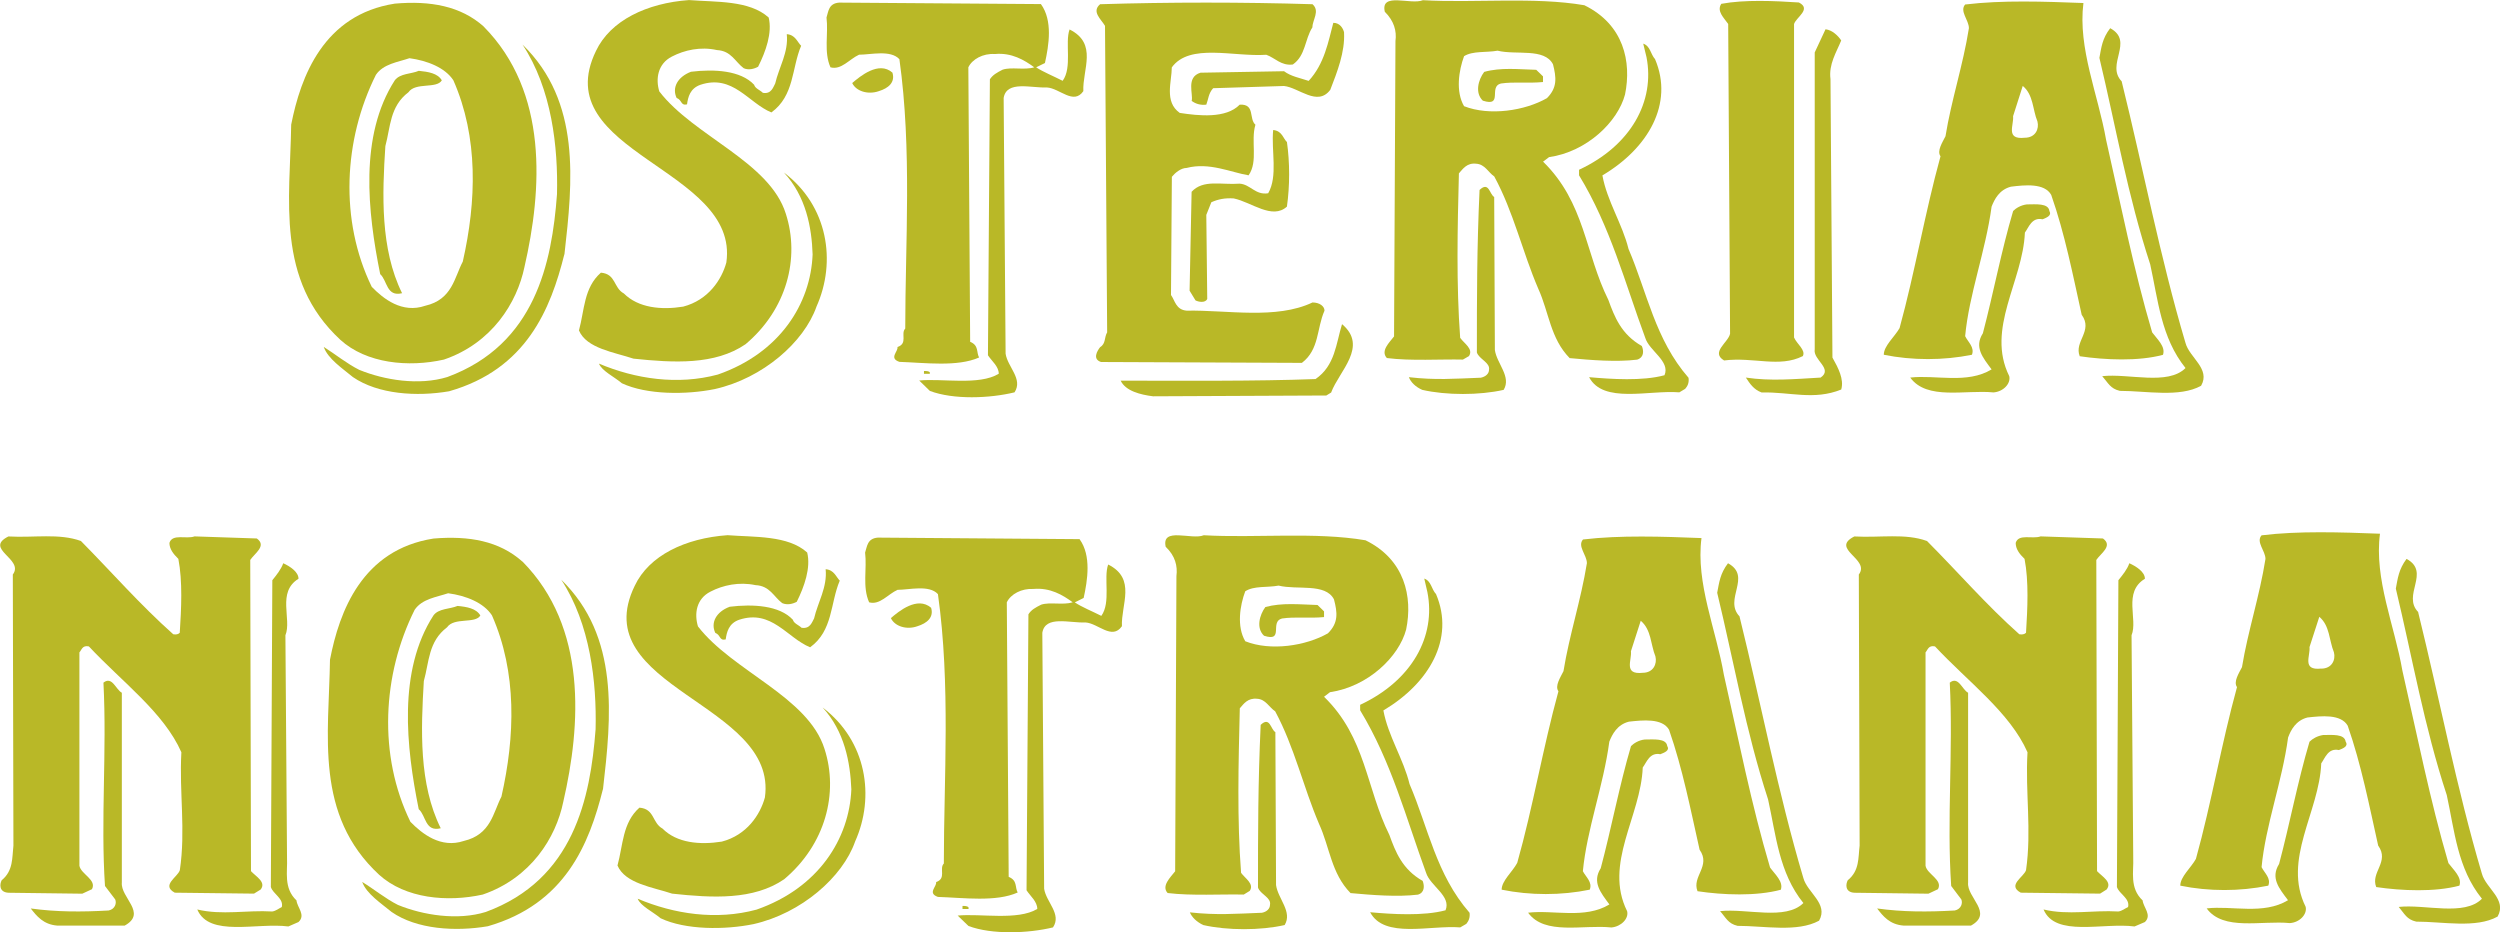 <?xml version="1.0" encoding="UTF-8"?>
<svg id="Livello_2" data-name="Livello 2" xmlns="http://www.w3.org/2000/svg" viewBox="0 0 372.44 138.9">
  <g id="Livello_1-2" data-name="Livello 1">
    <g>
      <path d="m268.01.38c1.9.98-.44,2.2-.74,3.2v46.7c.43.98,1.77,1.87,1.31,2.77-3.51,1.77-7.32.1-11.73.65-2.05-1.22.61-2.66.89-3.98l-.28-46.15c-.61-.89-1.76-1.89-1.03-3,3.5-.65,7.91-.44,11.58-.2" fill="#b9b827" stroke-width="0"/>
      <path d="m274.3,6.02c-.72,1.78-1.89,3.55-1.6,5.77l.29,41.48c.87,1.56,1.75,3.22,1.31,4.76-4.09,1.65-7.62.33-11.86.44-1.19-.44-1.75-1.32-2.35-2.22,3.67.55,7.17.23,11.14,0,1.91-1.31-1.17-2.64-.88-4.21V7.81l1.61-3.45c1.03.12,1.9,1,2.34,1.67" fill="#b9b827" stroke-width="0"/>
      <path d="m114.51,2.59c.57,2.28-.43,5.09-1.57,7.35-.58.33-1.44.55-2.15.22-1.28-.96-1.85-2.59-3.98-2.7-2.45-.55-4.85,0-6.72.97-2.13,1.09-2.43,3.36-1.87,5.19,5.15,6.69,16.43,10.46,18.85,18.23,2.13,6.6.14,14.26-6,19.43-4.57,3.13-10.71,2.78-16.7,2.15-2.87-.96-6.99-1.52-8.12-4.2.83-3.02.71-6.37,3.27-8.61,2.27.2,1.85,2.25,3.42,3.1,2.15,2.15,5.57,2.49,8.84,1.96,3.74-.98,5.73-4.01,6.43-6.58,1.99-14.04-26.83-16.31-19.42-31.52,2.15-4.53,7.57-7.12,13.85-7.57,4,.32,8.98,0,11.86,2.59" fill="#b9b827" stroke-width="0"/>
      <path d="m119.35,6.82c-1.42,3.34-.99,7.42-4.43,9.93-3.43-1.41-5.73-5.73-10.57-4.12-1.56.55-1.85,1.84-2,2.92-.98.22-.7-.64-1.55-.96-.72-1.53.14-3.13,2.14-3.9,3.44-.42,7.4-.21,9.41,1.94.14.55.86.77,1.3,1.2,1.27.23,1.55-.88,1.84-1.4.55-2.4,2.01-4.64,1.72-7.34,1.29.1,1.57,1.18,2.14,1.73" fill="#b9b827" stroke-width="0"/>
      <path d="m121.64,45.67c-1.85,5.29-7.98,10.68-15.14,12.29-4.28.87-10.14.87-13.85-.86-1.14-.97-2.98-1.83-3.42-2.93,5.43,2.29,11.72,3.24,17.71,1.63,9.26-3.22,13.84-10.58,14.12-17.9-.13-4-.98-8.64-4.28-12.2,6.57,4.95,7.86,13.26,4.86,19.97" fill="#b9b827" stroke-width="0"/>
      <path d="m316.08,12.13c3.22,13.02,5.7,26.14,9.5,38.94.58,2.21,3.78,3.87,2.33,6.4-3.2,1.78-8.17.76-12.1.76-1.44-.33-1.75-1.2-2.63-2.19,3.95-.44,9.77,1.43,12.41-1.21-3.65-4.54-4.09-10.16-5.26-15.45-3.36-10.25-5.12-20.51-7.57-30.76.29-1.55.42-2.88,1.61-4.42,3.64,1.99-.75,5.41,1.73,7.94" fill="#b9b827" stroke-width="0"/>
      <path d="m320.62,49.52c-2.77-9.37-4.67-19.07-6.86-28.67-1.18-6.74-4.23-13.67-3.38-20.4-5.82-.22-12.09-.45-17.62.22-.87.99.56,2.32.56,3.53-.87,5.51-2.62,10.71-3.49,16.1-.44.88-1.32,2.2-.74,2.98-2.34,8.48-3.79,17.19-6.1,25.6-.75,1.32-2.35,2.64-2.35,3.97,4.23.86,8.9.86,13.13,0,.43-1.11-.58-1.88-1.01-2.77.56-6.16,3.05-12.68,3.94-19.3.43-1.09,1.15-2.53,2.89-2.97,2.05-.25,4.98-.57,5.99,1.22,2.04,5.83,3.22,11.9,4.54,17.86,1.75,2.42-1.17,3.97-.29,6.18,3.79.56,8.74.78,12.4-.21.43-1.22-.88-2.35-1.6-3.33Zm-18.98-29c-2.91.32-1.6-1.88-1.74-3.21l1.44-4.51c1.61,1.32,1.46,3.54,2.19,5.29.28,1.1-.27,2.43-1.9,2.43Z" fill="#b9b827" stroke-width="0"/>
      <path d="m305.3,31.43c.43.69-.44,1.01-1.01,1.24-1.6-.35-2.05,1.2-2.63,1.98-.3,7.27-5.83,14.33-2.33,21.39.26,1.1-.89,2.32-2.35,2.42-4.21-.42-9.91,1.21-12.4-2.21,3.79-.44,8.48,1,12.12-1.22-1.3-1.75-2.63-3.29-1.3-5.38,1.57-5.96,2.74-12.25,4.51-18.22.43-.43,1.15-.87,2.04-.98,1.32,0,3.21-.22,3.36.98" fill="#b9b827" stroke-width="0"/>
      <path d="m360.25,91.21c3.21,13.01,5.7,26.14,9.49,38.94.59,2.2,3.79,3.86,2.34,6.4-3.2,1.78-8.17.75-12.12.75-1.44-.32-1.75-1.19-2.61-2.19,3.94-.43,9.77,1.44,12.4-1.22-3.66-4.52-4.08-10.14-5.24-15.44-3.38-10.26-5.13-20.52-7.59-30.76.29-1.55.43-2.87,1.6-4.43,3.65,1.99-.74,5.41,1.75,7.94" fill="#b9b827" stroke-width="0"/>
      <path d="m364.76,128.59c-2.75-9.37-4.66-19.08-6.86-28.67-1.16-6.72-4.23-13.67-3.34-20.41-5.84-.22-12.11-.44-17.64.24-.88.99.58,2.3.58,3.52-.87,5.52-2.61,10.71-3.5,16.12-.45.89-1.31,2.19-.74,2.97-2.34,8.49-3.79,17.2-6.12,25.59-.73,1.33-2.33,2.66-2.33,3.99,4.22.87,8.88.87,13.11,0,.44-1.11-.57-1.88-1-2.76.58-6.19,3.06-12.69,3.95-19.31.41-1.11,1.15-2.54,2.88-2.98,2.06-.23,4.98-.55,6,1.22,2.04,5.84,3.21,11.91,4.54,17.86,1.74,2.43-1.17,3.98-.29,6.18,3.78.56,8.74.77,12.39-.21.43-1.22-.87-2.33-1.61-3.33Zm-18.96-28.99c-2.91.32-1.6-1.88-1.74-3.2l1.46-4.51c1.58,1.32,1.45,3.51,2.18,5.29.28,1.1-.28,2.43-1.9,2.43Z" fill="#b9b827" stroke-width="0"/>
      <path d="m349.46,110.51c.43.68-.43,1-1.02,1.23-1.61-.34-2.06,1.19-2.63,1.98-.29,7.27-5.82,14.33-2.32,21.38.25,1.11-.9,2.33-2.36,2.42-4.22-.42-9.91,1.21-12.39-2.19,3.77-.44,8.45,1,12.12-1.22-1.33-1.77-2.64-3.3-1.33-5.4,1.59-5.97,2.76-12.25,4.53-18.21.43-.44,1.16-.87,2.03-1,1.32,0,3.2-.21,3.36,1" fill="#b9b827" stroke-width="0"/>
      <path d="m195.52.62c1.17,1.01,0,2.32,0,3.45-1.15,1.77-.99,4.2-2.92,5.54-1.75.22-2.64-.99-3.95-1.45-4.85.34-11.43-1.78-14.08,1.88,0,2.12-1.16,5.12,1.18,6.78,2.79.43,6.89.88,8.94-1.23,2.34-.12,1.32,2.11,2.34,2.99-.74,2.44.45,5.44-1.02,7.54-2.63-.44-5.86-1.98-9.23-1.1-.87,0-1.76.77-2.2,1.32l-.13,17.61c.58.78.72,2.21,2.34,2.33,6.01-.11,13.34,1.35,18.74-1.22,1.05,0,1.79.56,1.79,1.22-1.19,2.68-.74,5.77-3.37,7.78l-29.92-.13c-1.31-.42-.58-1.65-.14-2.21.88-.54.59-1.43,1.05-2.21l-.32-45.66c-.59-1-2.04-2.11-.73-3.22,10.27-.32,21.26-.32,31.64,0" fill="#b9b827" stroke-width="0"/>
      <path d="m155.08.62c1.77,2.45,1.18,6.1.59,8.77l-1.31.64c1.02.68,2.65,1.34,3.95,2.01,1.46-2.01.31-5.67,1.03-7.65,4.24,2.11,1.91,5.98,2.05,9.19-1.46,2.11-3.52-.44-5.43-.55-2.32.11-6-1.09-6.44,1.56l.29,38.1c.3,2,2.63,3.77,1.33,5.76-3.67.9-9.09,1.12-12.61-.21l-1.59-1.55c3.36-.35,8.93.78,11.85-1.01,0-1.09-1.02-1.86-1.61-2.75l.29-41.12c.44-.66,1.04-.99,1.9-1.43,1.32-.44,3.22.1,4.71-.35-1.48-1.09-3.39-2.22-5.87-1.98-1.76-.12-3.38.77-3.95,1.98l.27,40.89c1.33.55.9,1.56,1.33,2.34-3.22,1.43-8.07.78-11.87.65-1.62-.55-.15-1.55-.29-2.21,1.6-.54.43-1.99,1.16-2.75,0-12.75,1.02-26.61-.87-40.13-1.33-1.43-4.25-.67-6.01-.67-1.47.67-2.64,2.32-4.26,1.88-1.02-2.3-.29-4.97-.59-7.42.29-.88.29-2.1,1.89-2.22l30.06.22Z" fill="#b9b827" stroke-width="0"/>
      <path d="m200.23,4.83c.16,2.91-1.02,5.88-2.05,8.55-1.91,2.55-4.69-.35-6.9-.57l-10.55.33c-.71.78-.71,1.66-1.02,2.45-.87.11-1.61-.13-2.18-.56.27-.99-.89-3.54,1.32-4.2l12.44-.22c1.02.77,2.36,1,3.67,1.44,2.36-2.55,2.93-5.87,3.67-8.65,1.03,0,1.47.88,1.61,1.43" fill="#b9b827" stroke-width="0"/>
      <path d="m132.95,10.82c.44,1.44-.58,2.32-2.03,2.76-1.62.57-3.4,0-3.96-1.21,1.17-1,3.96-3.34,5.99-1.55" fill="#b9b827" stroke-width="0"/>
      <path d="m191.72,21.13c.44,3.1.44,6.54,0,9.65-2.19,1.99-5.26-.66-7.92-1.22-1.31-.09-2.33.12-3.34.57l-.75,1.88.14,12.52c-.28.65-1.32.45-1.75.22l-.88-1.44.3-14.74c1.74-1.88,4.39-1,7.16-1.21,1.6.1,2.34,1.75,4.25,1.43,1.47-2.55.44-6.32.74-9.42,1.33.12,1.47,1.24,2.04,1.78" fill="#b9b827" stroke-width="0"/>
      <path d="m198.32,58.47l-.73.45-25.81.12c-1.9-.24-4.09-.79-4.83-2.33,9.68,0,19.92.1,29.03-.24,2.93-2,3.06-5.31,3.95-8.18,3.95,3.32-.44,6.99-1.62,10.18" fill="#b9b827" stroke-width="0"/>
      <path d="m138.52,55.47v.22h-.87v-.42c.29,0,.72,0,.87.2" fill="#b9b827" stroke-width="0"/>
      <path d="m246.57,8.83c2.8,6.6-1,13.24-7.85,17.3.69,3.83,2.97,7.22,3.89,10.96,2.78,6.48,3.96,13.47,8.94,19.19.1.67-.1,1.21-.5,1.65l-.87.52c-4.49-.37-11.35,1.74-13.44-2.26,3.27.29,7.94.61,11.23-.29.89-2.1-2.28-3.62-2.87-5.58-3-8.11-5.18-16.53-9.86-24.2v-.83c7.76-3.61,11.33-10.22,10.05-16.77l-.49-2.02c1.08.37,1.08,1.57,1.77,2.32" fill="#b9b827" stroke-width="0"/>
      <path d="m244.58,51.54c-3.07-1.74-4.07-4.38-4.97-6.85-3.48-6.99-3.48-14.49-9.73-20.61l.89-.67c5.66-.81,10.24-5.27,11.32-9.33,1-4.88-.19-10.43-6.06-13.3-7.46-1.28-16.4-.31-24.05-.75-1.8.75-6.36-1.27-5.68,1.72,1.38,1.37,1.79,2.86,1.59,4.36l-.21,44.01c-.68.89-2.06,2.16-1.07,3.22,3.57.46,8.05.15,11.33.23l.9-.52c.7-1.07-.72-1.88-1.31-2.72-.59-7.98-.4-16.25-.19-24.5.6-.68,1.2-1.6,2.58-1.44,1.3.08,1.79,1.29,2.69,1.9,2.89,5.32,4.17,11.18,6.57,16.76,1.58,3.46,1.78,7.37,4.66,10.3,3.19.3,6.97.61,10.05.23,1.02-.31,1.02-1.29.7-2.03Zm-26.47-35.72c-1.28-2.18-.78-5.34,0-7.45,1.3-.82,3.31-.51,4.99-.82,2.78.69,6.97-.45,8.26,2.03.49,1.96.68,3.45-.9,5.04-3.27,1.88-8.56,2.69-12.35,1.2Z" fill="#b9b827" stroke-width="0"/>
      <path d="m229.87,11.38v.84c-2.2.22-4.28-.07-6.27.22-1.9.46.4,3.54-2.69,2.56-1.2-1.13-.71-3.09.2-4.29,2.49-.69,5.07-.38,7.75-.31l1.01.98Z" fill="#b9b827" stroke-width="0"/>
      <path d="m222.6,29.36l.1,22.79c.29,2.02,2.49,3.98,1.31,5.93-3.59.82-8.56.82-12.13,0-1-.44-1.71-1.14-1.99-1.89,3.96.46,6.76.23,10.72.08.71-.15,1.22-.59,1.22-1.2.19-1.05-1.5-1.58-1.81-2.56,0-8.19,0-15.56.4-24.21,1.41-1.35,1.48.68,2.19,1.05" fill="#b9b827" stroke-width="0"/>
      <path d="m84.07,37.9c-2.04,8.14-5.63,17.1-17.16,20.39-4.82.83-10.58.46-14.33-2.11-1.55-1.29-3.73-2.72-4.35-4.5,1.71,1.08,3.42,2.48,5.29,3.42,3.75,1.53,8.87,2.37,13.12,1.07,13.09-4.83,15.58-16.99,16.34-27.24.17-6.96-.76-15.68-5.14-22.29,8.75,8.5,7.48,20.39,6.25,31.24" fill="#b9b827" stroke-width="0"/>
      <path d="m72.06,3.95c-3.42-3.05-7.95-3.87-13.24-3.41-10.6,1.65-14.02,10.83-15.44,18.03-.16,11.19-2.34,23.1,7.32,32.05,3.89,3.54,10.15,4.14,15.43,2.95,7.17-2.45,10.9-8.49,12-13.79,2.65-11.54,3.59-26.05-6.08-35.83Zm-3.11,35.01c-1.26,2.36-1.55,5.66-5.6,6.59-3.44,1.19-6.24-1.04-7.97-2.82-4.82-9.9-4.2-21.92.62-31.58,1.11-1.64,3.28-1.89,5-2.48,2.65.36,5.3,1.4,6.54,3.29,3.75,8.5,3.44,18.03,1.41,26.99Z" fill="#b9b827" stroke-width="0"/>
      <path d="m65.82,11.97c-.77,1.3-3.91.24-4.97,1.77-2.8,2.12-2.67,5.21-3.44,8.02-.47,7.18-.77,15.32,2.49,21.92-2.34.58-2.19-1.88-3.26-2.84-1.88-9.29-3.13-20.62,2.17-28.87.79-1.06,2.5-.94,3.57-1.42,1.42.14,2.83.36,3.44,1.42" fill="#b9b827" stroke-width="0"/>
      <path d="m12.04,80.58c4.57,4.62,8.84,9.53,13.77,13.91.43.08.76,0,.97-.22.23-3.56.44-7.67-.21-11.01-.76-.74-1.33-1.49-1.33-2.38.44-1.42,2.53-.52,3.74-.97l9.28.31c1.53,1.1-.33,2.21-.98,3.2l.11,46.36c.75.82,2.31,1.63,1.44,2.74l-.99.61-11.8-.14c-2.07-1.11.42-2.31.75-3.35.89-5.96-.1-11.6.23-17.57-2.62-5.94-8.84-10.48-13.78-15.77-.99-.21-1.07.53-1.41.89v31.79c.23,1.26,2.62,2.08,1.87,3.49l-1.44.67-11.01-.14c-1.41-.09-1.31-1.27-1-1.86,1.75-1.43,1.54-3.36,1.75-5.16l-.09-40.39c1.75-2.31-4.38-3.8-.66-5.67,3.83.22,7.53-.51,10.82.68" fill="#b9b827" stroke-width="0"/>
      <path d="m44.47,86.22c-3.26,2.01-.97,6.03-1.95,8.42l.24,33.19c.1,2-.55,4.46,1.41,6.31.1,1.06,1.42,2.17.3,3.22l-1.51.66c-4.7-.61-11.81,1.65-13.57-2.53,3.72.89,7.35.07,11.17.3.55-.08.97-.45,1.42-.66.31-1.29-1.32-1.95-1.63-2.99l.22-45.7c.65-.81,1.3-1.62,1.63-2.53.98.45,2.27,1.28,2.27,2.31" fill="#b9b827" stroke-width="0"/>
      <path d="m18.15,103.2v28.27c-.22,2.25,3.82,4.54.43,6.42h-10.07c-2.05-.17-3.04-1.41-3.93-2.55,3.84.53,7.56.53,11.61.3.97-.21,1.21-1.11.97-1.65l-1.52-2c-.66-9.9.3-20.02-.23-30.29,1.29-1.03,1.85,1.03,2.72,1.49" fill="#b9b827" stroke-width="0"/>
      <path d="m120.25,82.3c.57,2.28-.42,5.08-1.55,7.35-.58.32-1.43.53-2.17.2-1.28-.96-1.83-2.58-3.98-2.68-2.43-.52-4.85,0-6.71.97-2.14,1.09-2.42,3.33-1.86,5.18,5.15,6.68,16.41,10.47,18.85,18.24,2.13,6.57.15,14.24-6,19.42-4.57,3.14-10.7,2.8-16.7,2.15-2.86-.96-6.99-1.49-8.14-4.19.84-3.04.73-6.37,3.27-8.62,2.29.19,1.86,2.25,3.44,3.12,2.13,2.15,5.56,2.46,8.83,1.94,3.73-.97,5.72-4.01,6.42-6.57,2.02-14.06-26.81-16.32-19.39-31.54,2.13-4.52,7.54-7.1,13.83-7.54,3.99.31,9,0,11.85,2.57" fill="#b9b827" stroke-width="0"/>
      <path d="m125.1,86.51c-1.42,3.33-.99,7.44-4.41,9.92-3.43-1.39-5.72-5.7-10.58-4.1-1.56.55-1.84,1.84-2,2.93-.99.22-.71-.65-1.55-.98-.72-1.51.13-3.14,2.15-3.89,3.42-.42,7.41-.22,9.41,1.94.14.55.85.77,1.29,1.19,1.29.21,1.56-.85,1.87-1.39.55-2.39,1.99-4.64,1.72-7.33,1.28.1,1.56,1.17,2.12,1.72" fill="#b9b827" stroke-width="0"/>
      <path d="m127.39,125.37c-1.85,5.29-7.99,10.68-15.13,12.3-4.29.88-10.15.88-13.84-.87-1.14-.96-3-1.83-3.42-2.91,5.41,2.28,11.69,3.25,17.71,1.62,9.25-3.23,13.82-10.58,14.12-17.91-.16-4-1.01-8.65-4.28-12.2,6.56,4.97,7.84,13.28,4.84,19.97" fill="#b9b827" stroke-width="0"/>
      <path d="m259.15,91.85c3.22,13.02,5.7,26.14,9.5,38.93.58,2.21,3.79,3.85,2.35,6.38-3.23,1.77-8.18.77-12.14.77-1.43-.33-1.73-1.21-2.61-2.19,3.96-.44,9.78,1.42,12.41-1.21-3.65-4.52-4.08-10.15-5.26-15.44-3.34-10.25-5.1-20.52-7.58-30.78.3-1.55.43-2.85,1.61-4.4,3.64,1.99-.73,5.39,1.74,7.94" fill="#b9b827" stroke-width="0"/>
      <path d="m263.69,129.22c-2.78-9.35-4.68-19.06-6.87-28.67-1.15-6.73-4.21-13.66-3.34-20.39-5.83-.23-12.11-.45-17.65.21-.88.99.58,2.31.58,3.53-.89,5.52-2.62,10.7-3.49,16.09-.44.89-1.33,2.22-.75,2.99-2.33,8.49-3.78,17.21-6.14,25.57-.71,1.34-2.32,2.66-2.32,3.99,4.24.87,8.9.87,13.12,0,.45-1.11-.58-1.89-1.02-2.75.58-6.19,3.06-12.69,3.94-19.3.43-1.09,1.17-2.54,2.92-2.98,2.05-.22,4.97-.55,5.98,1.21,2.04,5.86,3.21,11.92,4.55,17.87,1.73,2.44-1.19,3.98-.31,6.18,3.8.57,8.72.77,12.41-.22.42-1.21-.89-2.31-1.61-3.32Zm-18.96-28.99c-2.92.32-1.6-1.89-1.76-3.21l1.46-4.54c1.6,1.34,1.47,3.56,2.19,5.31.27,1.1-.3,2.44-1.9,2.44Z" fill="#b9b827" stroke-width="0"/>
      <path d="m248.37,111.14c.45.67-.45,1-1.02,1.22-1.6-.31-2.04,1.21-2.62,1.98-.29,7.29-5.84,14.34-2.33,21.4.29,1.09-.89,2.31-2.34,2.43-4.22-.45-9.93,1.22-12.41-2.2,3.79-.45,8.46.99,12.11-1.23-1.29-1.76-2.61-3.31-1.29-5.39,1.59-5.96,2.76-12.25,4.51-18.2.43-.43,1.16-.88,2.03-.98,1.33,0,3.22-.22,3.37.98" fill="#b9b827" stroke-width="0"/>
      <path d="m160.84,80.34c1.76,2.43,1.18,6.09.6,8.74l-1.32.66c1,.68,2.63,1.34,3.95,2.01,1.46-2.01.3-5.64,1.02-7.65,4.24,2.11,1.9,5.99,2.05,9.19-1.48,2.12-3.54-.44-5.43-.56-2.37.11-6-1.1-6.43,1.54l.27,38.13c.3,2,2.65,3.77,1.32,5.76-3.66.89-9.08,1.11-12.59-.21l-1.61-1.55c3.36-.34,8.94.78,11.86-.99,0-1.11-1.03-1.9-1.6-2.78l.28-41.11c.43-.68,1.03-1,1.9-1.44,1.34-.43,3.22.1,4.7-.35-1.47-1.08-3.36-2.22-5.86-1.99-1.75-.1-3.37.76-3.96,1.99l.28,40.9c1.34.55.9,1.54,1.34,2.33-3.22,1.45-8.07.78-11.88.66-1.62-.57-.14-1.54-.27-2.21,1.58-.55.41-2,1.15-2.77,0-12.74,1.02-26.59-.88-40.13-1.32-1.43-4.26-.64-6.01-.64-1.45.64-2.63,2.31-4.24,1.86-1.03-2.31-.3-4.99-.6-7.41.3-.88.3-2.11,1.91-2.23l30.05.23Z" fill="#b9b827" stroke-width="0"/>
      <path d="m138.71,90.53c.44,1.44-.6,2.32-2.06,2.77-1.6.57-3.37,0-3.93-1.22,1.16-.99,3.93-3.31,5.99-1.54" fill="#b9b827" stroke-width="0"/>
      <path d="m144.29,135.19v.23h-.9v-.46c.31,0,.75,0,.9.23" fill="#b9b827" stroke-width="0"/>
      <path d="m213.94,88.52c2.81,6.63-.99,13.24-7.85,17.32.71,3.83,2.99,7.22,3.9,10.97,2.78,6.46,3.95,13.45,8.94,19.17.09.68-.12,1.21-.48,1.65l-.91.53c-4.47-.36-11.33,1.73-13.42-2.26,3.27.3,7.95.59,11.23-.29.89-2.13-2.28-3.61-2.9-5.59-2.97-8.13-5.17-16.55-9.82-24.2v-.82c7.75-3.62,11.31-10.23,10.02-16.78l-.47-2.03c1.06.38,1.06,1.59,1.76,2.32" fill="#b9b827" stroke-width="0"/>
      <path d="m211.97,131.25c-3.08-1.74-4.08-4.37-4.98-6.85-3.48-6.99-3.48-14.51-9.74-20.6l.89-.68c5.68-.83,10.26-5.28,11.34-9.33,1.01-4.88-.21-10.44-6.05-13.3-7.48-1.28-16.43-.31-24.1-.75-1.77.75-6.34-1.3-5.67,1.72,1.42,1.35,1.79,2.86,1.6,4.36l-.19,43.98c-.71.91-2.09,2.2-1.12,3.24,3.59.44,8.05.15,11.34.23l.89-.55c.71-1.04-.69-1.86-1.29-2.69-.61-7.95-.39-16.24-.19-24.51.59-.67,1.18-1.57,2.59-1.42,1.26.07,1.77,1.26,2.68,1.87,2.88,5.35,4.16,11.21,6.53,16.76,1.6,3.46,1.81,7.38,4.7,10.32,3.18.29,6.96.6,10.04.23.99-.3.99-1.27.71-2.03Zm-26.46-35.73c-1.29-2.17-.79-5.33,0-7.43,1.29-.85,3.28-.53,4.97-.85,2.78.69,6.97-.42,8.25,2.05.51,1.96.7,3.47-.9,5.06-3.28,1.87-8.53,2.69-12.32,1.18Z" fill="#b9b827" stroke-width="0"/>
      <path d="m197.25,91.08v.85c-2.17.21-4.29-.08-6.26.21-1.9.47.39,3.56-2.68,2.57-1.2-1.12-.69-3.07.2-4.28,2.49-.67,5.08-.38,7.77-.3l.98.96Z" fill="#b9b827" stroke-width="0"/>
      <path d="m190,109.07l.1,22.79c.29,2.04,2.48,3.99,1.28,5.95-3.57.82-8.54.82-12.13,0-.99-.48-1.68-1.15-1.99-1.89,3.97.44,6.78.21,10.74.06.71-.14,1.2-.59,1.2-1.21.21-1.05-1.49-1.57-1.79-2.55,0-8.19,0-15.55.4-24.23,1.39-1.33,1.49.7,2.19,1.08" fill="#b9b827" stroke-width="0"/>
      <path d="m89.81,117.6c-2.03,8.14-5.62,17.08-17.14,20.39-4.82.82-10.59.47-14.33-2.13-1.56-1.29-3.74-2.7-4.38-4.47,1.75,1.06,3.45,2.48,5.32,3.42,3.75,1.54,8.91,2.35,13.09,1.05,13.11-4.82,15.58-16.95,16.36-27.22.17-6.96-.78-15.67-5.12-22.28,8.71,8.49,7.47,20.38,6.22,31.23" fill="#b9b827" stroke-width="0"/>
      <path d="m77.82,83.66c-3.44-3.07-7.94-3.87-13.23-3.43-10.63,1.66-14.04,10.84-15.43,18.05-.16,11.19-2.35,23.09,7.32,32.04,3.91,3.54,10.14,4.12,15.43,2.95,7.17-2.46,10.91-8.48,12-13.8,2.66-11.53,3.58-26.03-6.08-35.82Zm-3.12,35.02c-1.23,2.35-1.55,5.65-5.6,6.6-3.43,1.15-6.22-1.07-7.96-2.85-4.83-9.89-4.19-21.92.63-31.58,1.12-1.65,3.27-1.89,4.99-2.47,2.64.35,5.3,1.4,6.53,3.3,3.75,8.49,3.45,18.03,1.41,27Z" fill="#b9b827" stroke-width="0"/>
      <path d="m71.57,91.68c-.76,1.3-3.89.23-4.97,1.77-2.8,2.12-2.66,5.18-3.46,8.01-.43,7.19-.76,15.33,2.52,21.93-2.36.59-2.18-1.9-3.28-2.84-1.88-9.29-3.12-20.63,2.19-28.86.76-1.06,2.47-.94,3.59-1.42,1.38.13,2.78.36,3.4,1.42" fill="#b9b827" stroke-width="0"/>
      <path d="m287.06,80.58c4.61,4.62,8.84,9.53,13.77,13.91.44.08.78,0,1-.22.22-3.56.43-7.67-.22-11.01-.78-.74-1.32-1.49-1.32-2.38.42-1.42,2.51-.52,3.71-.97l9.29.31c1.53,1.1-.33,2.21-.99,3.2l.11,46.36c.77.82,2.31,1.63,1.42,2.74l-.97.61-11.81-.14c-2.07-1.11.43-2.31.78-3.35.86-5.96-.13-11.6.22-17.57-2.62-5.94-8.85-10.48-13.78-15.77-.99-.21-1.08.53-1.41.89v31.79c.21,1.26,2.62,2.08,1.85,3.49l-1.42.67-11.04-.14c-1.41-.09-1.29-1.27-.98-1.86,1.77-1.43,1.55-3.36,1.77-5.16l-.12-40.39c1.76-2.31-4.36-3.8-.67-5.67,3.85.22,7.57-.51,10.83.68" fill="#b9b827" stroke-width="0"/>
      <path d="m319.54,86.22c-3.31,2.01-1.01,6.03-1.99,8.42l.25,33.19c.09,2-.58,4.46,1.4,6.31.11,1.06,1.42,2.17.34,3.22l-1.54.66c-4.71-.61-11.81,1.65-13.56-2.53,3.72.89,7.32.07,11.15.3.55-.08.97-.45,1.44-.66.32-1.29-1.33-1.95-1.66-2.99l.22-45.7c.65-.81,1.32-1.62,1.63-2.53.99.45,2.32,1.28,2.32,2.31" fill="#b9b827" stroke-width="0"/>
      <path d="m293.2,103.2v28.27c-.23,2.25,3.83,4.54.43,6.42h-10.06c-2.07-.17-3.05-1.41-3.92-2.55,3.81.53,7.53.53,11.57.3.97-.21,1.2-1.11.97-1.65l-1.51-2c-.67-9.9.31-20.02-.21-30.29,1.28-1.03,1.84,1.03,2.71,1.49" fill="#b9b827" stroke-width="0"/>
    </g>
  </g>
</svg>